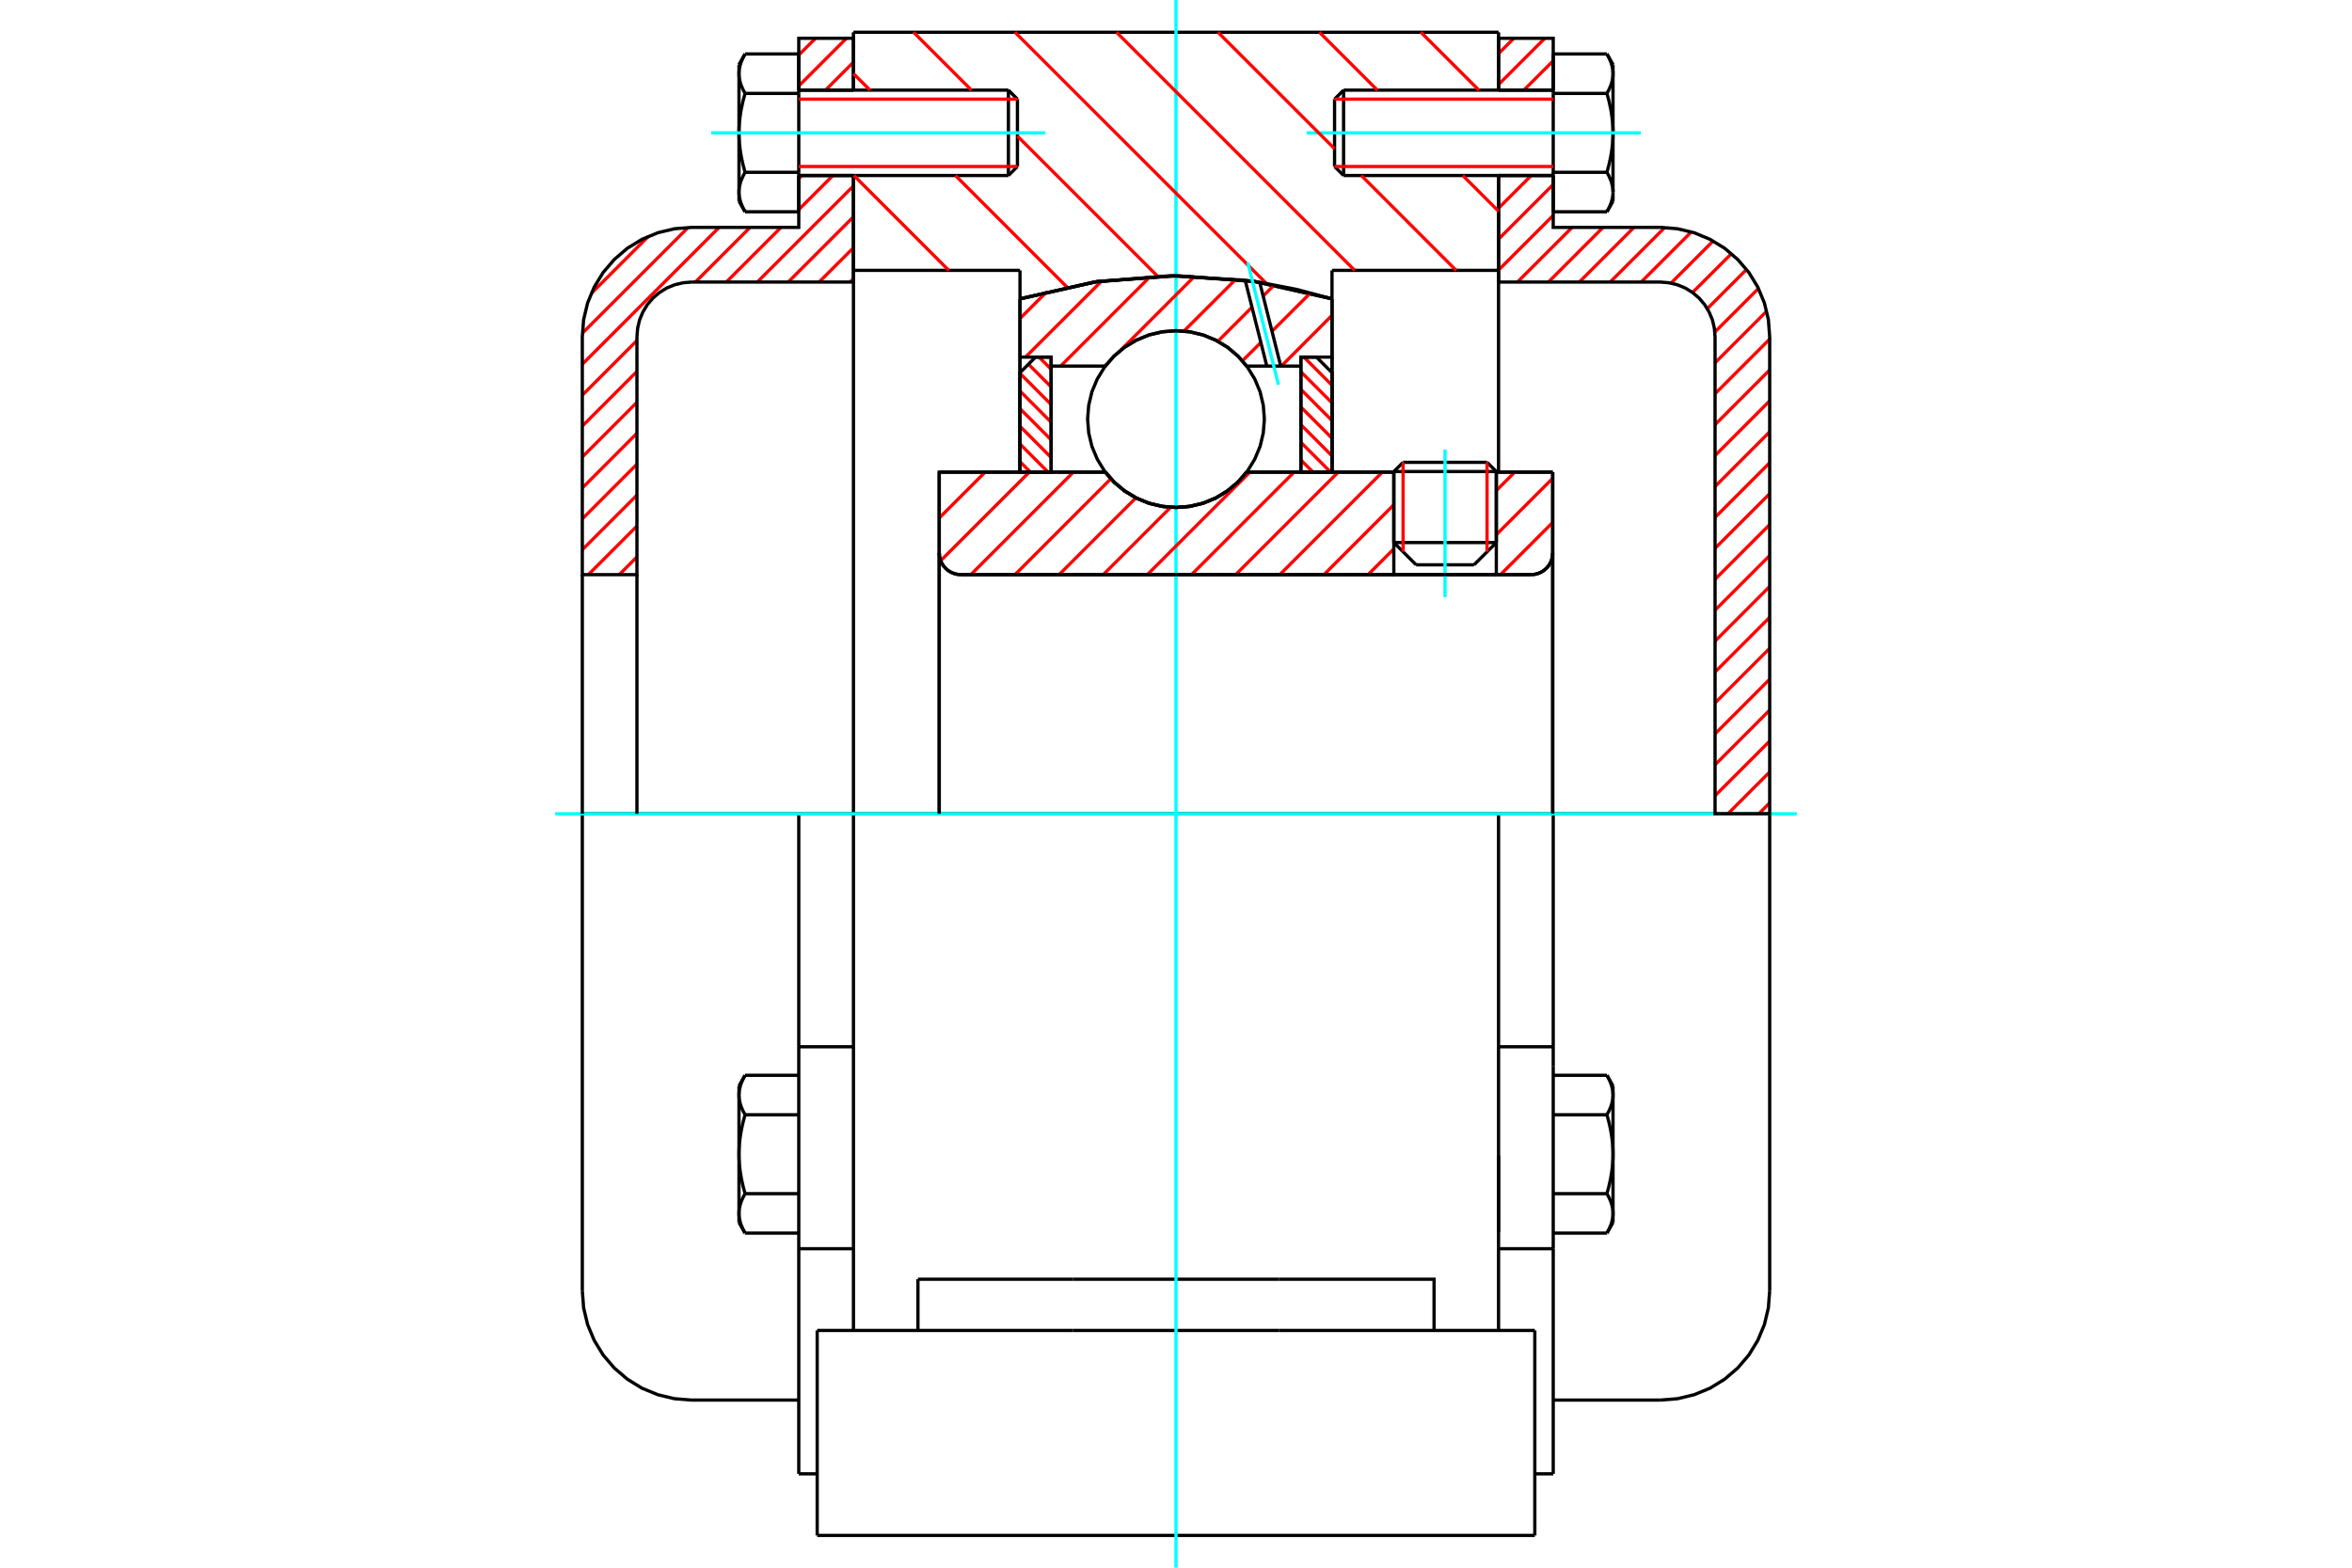 <?xml version="1.0" standalone="no"?>
<!DOCTYPE svg PUBLIC "-//W3C//DTD SVG 1.1//EN"
	"http://www.w3.org/Graphics/SVG/1.1/DTD/svg11.dtd">
<svg xmlns="http://www.w3.org/2000/svg" height="100%" width="100%" viewBox="0 0 36000 24000">
	<rect x="-1800" y="-1200" width="39600" height="26400" style="fill:#FFF"/>
	<g style="fill:none; fill-rule:evenodd" transform="matrix(1 0 0 1 0 0)">
		<g style="fill:none; stroke:#000; stroke-width:50; shape-rendering:geometricPrecision">
			<line x1="22903" y1="7219" x2="21334" y2="7219"/>
			<line x1="21476" y1="7078" x2="22761" y2="7078"/>
			<line x1="21334" y1="8306" x2="22903" y2="8306"/>
			<line x1="22562" y1="8647" x2="21675" y2="8647"/>
			<polyline points="23436,8797 23488,8793 23538,8781 23586,8761 23630,8734 23669,8700 23703,8661 23730,8617 23750,8569 23762,8519 23766,8467"/>
			<line x1="23766" y1="7228" x2="23766" y2="8467"/>
			<line x1="22903" y1="7228" x2="23766" y2="7228"/>
			<line x1="19082" y1="7228" x2="21334" y2="7228"/>
			<polyline points="16918,7228 17056,7385 17216,7518 17395,7626 17588,7705 17792,7753 18000,7769 18208,7753 18412,7705 18605,7626 18784,7518 18944,7385 19082,7228"/>
			<line x1="14376" y1="7228" x2="16918" y2="7228"/>
			<line x1="14376" y1="8467" x2="14376" y2="7228"/>
			<polyline points="14376,8467 14380,8519 14392,8569 14412,8617 14439,8661 14473,8700 14512,8734 14556,8761 14604,8781 14654,8793 14705,8797"/>
			<line x1="23436" y1="8797" x2="14705" y2="8797"/>
			<line x1="23766" y1="8467" x2="23766" y2="12458"/>
			<line x1="14376" y1="8467" x2="14376" y2="12458"/>
			<line x1="21476" y1="7078" x2="21334" y2="7219"/>
			<line x1="22903" y1="7219" x2="22761" y2="7078"/>
			<line x1="22562" y1="8647" x2="22903" y2="8306"/>
			<line x1="21334" y1="8306" x2="21675" y2="8647"/>
			<line x1="21334" y1="7219" x2="21334" y2="8306"/>
			<line x1="22903" y1="8306" x2="22903" y2="7219"/>
			<line x1="22937" y1="12458" x2="13063" y2="12458"/>
			<line x1="22937" y1="4139" x2="20388" y2="4139"/>
			<line x1="22937" y1="2687" x2="22937" y2="4139"/>
			<line x1="22937" y1="494" x2="22937" y2="1380"/>
			<line x1="13063" y1="494" x2="22937" y2="494"/>
			<line x1="13063" y1="1380" x2="13063" y2="494"/>
			<line x1="13063" y1="4139" x2="13063" y2="2687"/>
			<line x1="15612" y1="4139" x2="13063" y2="4139"/>
			<line x1="15612" y1="4575" x2="15612" y2="4139"/>
			<polyline points="20388,4575 19207,4310 18000,4221 16793,4310 15612,4575"/>
			<line x1="20388" y1="4139" x2="20388" y2="4575"/>
			<line x1="15612" y1="7228" x2="15612" y2="4575"/>
			<line x1="13063" y1="12458" x2="13063" y2="4139"/>
			<line x1="20388" y1="4575" x2="20388" y2="7228"/>
			<polyline points="13063,20368 13063,18578 13063,12458"/>
			<line x1="12508" y1="23506" x2="23492" y2="23506"/>
			<line x1="14050" y1="20368" x2="14050" y2="19584"/>
			<line x1="16420" y1="19584" x2="14050" y2="19584"/>
			<line x1="16420" y1="20368" x2="19580" y2="20368"/>
			<line x1="19580" y1="19584" x2="16420" y2="19584"/>
			<polyline points="21950,20368 21950,19584 19580,19584"/>
			<line x1="22937" y1="20368" x2="22937" y2="18578"/>
			<line x1="19580" y1="20368" x2="23492" y2="20368"/>
			<line x1="22937" y1="17691" x2="22937" y2="18863"/>
			<line x1="22937" y1="4139" x2="22937" y2="7228"/>
			<line x1="23492" y1="21153" x2="23492" y2="20368"/>
			<line x1="23492" y1="23506" x2="23492" y2="21153"/>
			<polyline points="12508,23506 12508,21153 12508,20368"/>
			<line x1="22937" y1="18578" x2="22937" y2="12458"/>
			<line x1="12508" y1="20368" x2="16420" y2="20368"/>
			<line x1="12226" y1="16025" x2="13063" y2="16025"/>
			<polyline points="12226,16025 12226,16326 12226,16416 12226,19117 12226,22563"/>
			<polyline points="11311,18576 11311,18584 11311,18592 11312,18601 11312,18609 11313,18617 11314,18625 11315,18634 11316,18642 11317,18650 11318,18658 11320,18667 11322,18675 11324,18683 11326,18692 11328,18700 11330,18708 11333,18717 11335,18725 11338,18734 11341,18742 11344,18751 11347,18760 11351,18768 11354,18777 11358,18786 11362,18795 11366,18804 11370,18813 11374,18822 11379,18831 11384,18840 11389,18849 11394,18859 11399,18868 11404,18878"/>
			<line x1="11311" y1="18716" x2="11311" y2="18576"/>
			<polyline points="11311,17670 11311,17686 11311,17703 11312,17720 11312,17736 11313,17753 11314,17769 11315,17786 11316,17802 11317,17819 11318,17835 11320,17852 11322,17868 11324,17885 11326,17902 11328,17919 11330,17935 11333,17952 11335,17969 11338,17986 11341,18003 11344,18020 11347,18038 11351,18055 11354,18073 11358,18090 11362,18108 11366,18126 11370,18144 11374,18162 11379,18180 11384,18198 11389,18217 11394,18236 11399,18255 11404,18274"/>
			<line x1="11311" y1="18576" x2="11311" y2="17670"/>
			<polyline points="11404,18274 11399,18283 11394,18293 11389,18302 11384,18311 11379,18321 11374,18330 11370,18339 11366,18348 11362,18357 11358,18365 11354,18374 11351,18383 11347,18392 11344,18400 11341,18409 11338,18417 11335,18426 11333,18434 11330,18443 11328,18451 11326,18460 11324,18468 11322,18476 11320,18485 11318,18493 11317,18501 11316,18509 11315,18518 11314,18526 11313,18534 11312,18543 11312,18551 11311,18559 11311,18567 11311,18576"/>
			<polyline points="11311,16764 11311,16772 11311,16780 11312,16789 11312,16797 11313,16805 11314,16814 11315,16822 11316,16830 11317,16838 11318,16847 11320,16855 11322,16863 11324,16872 11326,16880 11328,16888 11330,16897 11333,16905 11335,16914 11338,16922 11341,16931 11344,16939 11347,16948 11351,16957 11354,16965 11358,16974 11362,16983 11366,16992 11370,17001 11374,17010 11379,17019 11384,17028 11389,17037 11394,17047 11399,17056 11404,17066"/>
			<line x1="11311" y1="17670" x2="11311" y2="16764"/>
			<polyline points="11404,17066 11399,17085 11394,17104 11389,17123 11384,17141 11379,17160 11374,17178 11370,17196 11366,17214 11362,17232 11358,17249 11354,17267 11351,17284 11347,17302 11344,17319 11341,17336 11338,17353 11335,17370 11333,17387 11330,17404 11328,17421 11326,17438 11324,17454 11322,17471 11320,17488 11318,17504 11317,17521 11316,17537 11315,17554 11314,17570 11313,17587 11312,17603 11312,17620 11311,17637 11311,17653 11311,17670"/>
			<line x1="11311" y1="16764" x2="11311" y2="16624"/>
			<polyline points="11404,16462 11399,16471 11394,16481 11389,16490 11384,16500 11379,16509 11374,16518 11370,16527 11366,16536 11362,16545 11358,16554 11354,16562 11351,16571 11347,16580 11344,16589 11341,16597 11338,16606 11335,16614 11333,16623 11330,16631 11328,16639 11326,16648 11324,16656 11322,16665 11320,16673 11318,16681 11317,16689 11316,16698 11315,16706 11314,16714 11313,16722 11312,16731 11312,16739 11311,16747 11311,16756 11311,16764"/>
			<line x1="12226" y1="17066" x2="11404" y2="17066"/>
			<line x1="12226" y1="16462" x2="11404" y2="16462"/>
			<line x1="12226" y1="18274" x2="11404" y2="18274"/>
			<line x1="12226" y1="18878" x2="11404" y2="18878"/>
			<line x1="10586" y1="12458" x2="8913" y2="12458"/>
			<line x1="12226" y1="12458" x2="10586" y2="12458"/>
			<line x1="13063" y1="12458" x2="12226" y2="12458"/>
			<line x1="8913" y1="12458" x2="8913" y2="19760"/>
			<line x1="12226" y1="12458" x2="12226" y2="16025"/>
			<line x1="15573" y1="2549" x2="15573" y2="1518"/>
			<line x1="15435" y1="2687" x2="15435" y2="1380"/>
			<polyline points="11404,2638 11399,2647 11394,2657 11389,2666 11384,2675 11379,2684 11374,2694 11370,2703 11366,2712 11362,2721 11358,2729 11354,2738 11351,2747 11347,2756 11344,2764 11341,2773 11338,2781 11335,2790 11333,2798 11330,2807 11328,2815 11326,2824 11324,2832 11322,2840 11320,2849 11318,2857 11317,2865 11316,2873 11315,2882 11314,2890 11313,2898 11312,2906 11312,2915 11311,2923 11311,2931 11311,2940"/>
			<polyline points="11311,2034 11311,2050 11311,2067 11312,2083 11312,2100 11313,2116 11314,2133 11315,2150 11316,2166 11317,2183 11318,2199 11320,2216 11322,2232 11324,2249 11326,2266 11328,2282 11330,2299 11333,2316 11335,2333 11338,2350 11341,2367 11344,2384 11347,2402 11351,2419 11354,2436 11358,2454 11362,2472 11366,2490 11370,2508 11374,2526 11379,2544 11384,2562 11389,2581 11394,2600 11399,2619 11404,2638"/>
			<line x1="11311" y1="2940" x2="11311" y2="2034"/>
			<polyline points="11311,1128 11311,1136 11311,1144 11312,1153 11312,1161 11313,1169 11314,1177 11315,1186 11316,1194 11317,1202 11318,1211 11320,1219 11322,1227 11324,1235 11326,1244 11328,1252 11330,1261 11333,1269 11335,1277 11338,1286 11341,1295 11344,1303 11347,1312 11351,1320 11354,1329 11358,1338 11362,1347 11366,1356 11370,1365 11374,1374 11379,1383 11384,1392 11389,1401 11394,1411 11399,1420 11404,1430"/>
			<line x1="11311" y1="2034" x2="11311" y2="1128"/>
			<polyline points="11404,1430 11399,1449 11394,1468 11389,1487 11384,1505 11379,1523 11374,1542 11370,1560 11366,1578 11362,1596 11358,1613 11354,1631 11351,1648 11347,1666 11344,1683 11341,1700 11338,1717 11335,1734 11333,1751 11330,1768 11328,1785 11326,1802 11324,1818 11322,1835 11320,1852 11318,1868 11317,1885 11316,1901 11315,1918 11314,1934 11313,1951 11312,1967 11312,1984 11311,2000 11311,2017 11311,2034"/>
			<line x1="11311" y1="1128" x2="11311" y2="988"/>
			<polyline points="11404,826 11399,835 11394,845 11389,854 11384,863 11379,873 11374,882 11370,891 11366,900 11362,909 11358,918 11354,926 11351,935 11347,944 11344,952 11341,961 11338,970 11335,978 11333,987 11330,995 11328,1003 11326,1012 11324,1020 11322,1028 11320,1037 11318,1045 11317,1053 11316,1062 11315,1070 11314,1078 11313,1086 11312,1095 11312,1103 11311,1111 11311,1119 11311,1128"/>
			<polyline points="11311,2940 11311,2948 11311,2956 11312,2964 11312,2973 11313,2981 11314,2989 11315,2997 11316,3006 11317,3014 11318,3022 11320,3031 11322,3039 11324,3047 11326,3056 11328,3064 11330,3072 11333,3081 11335,3089 11338,3098 11341,3106 11344,3115 11347,3124 11351,3132 11354,3141 11358,3150 11362,3159 11366,3168 11370,3176 11374,3186 11379,3195 11384,3204 11389,3213 11394,3223 11399,3232 11404,3242"/>
			<line x1="11311" y1="3080" x2="11311" y2="2940"/>
			<line x1="12226" y1="826" x2="11404" y2="826"/>
			<line x1="12226" y1="1430" x2="11404" y2="1430"/>
			<line x1="12226" y1="1430" x2="12226" y2="826"/>
			<line x1="12226" y1="2638" x2="11404" y2="2638"/>
			<line x1="12226" y1="2638" x2="12226" y2="1430"/>
			<line x1="12226" y1="3242" x2="11404" y2="3242"/>
			<line x1="12226" y1="3242" x2="12226" y2="2638"/>
			<line x1="12226" y1="19117" x2="13063" y2="19117"/>
			<line x1="12226" y1="22563" x2="12508" y2="22563"/>
			<line x1="11311" y1="18716" x2="11404" y2="18878"/>
			<line x1="11404" y1="16462" x2="11311" y2="16624"/>
			<polyline points="8913,19760 8933,20022 8994,20278 9095,20520 9232,20744 9403,20944 9602,21114 9826,21252 10069,21352 10324,21413 10586,21434 12226,21434"/>
			<line x1="15435" y1="2687" x2="15573" y2="2549"/>
			<line x1="15573" y1="1518" x2="15435" y2="1380"/>
			<line x1="12226" y1="2687" x2="15435" y2="2687"/>
			<line x1="15435" y1="1380" x2="12226" y2="1380"/>
			<line x1="11404" y1="826" x2="11311" y2="988"/>
			<line x1="11311" y1="3080" x2="11404" y2="3242"/>
			<line x1="22937" y1="16025" x2="23774" y2="16025"/>
			<line x1="23774" y1="16326" x2="23774" y2="16025"/>
			<line x1="23774" y1="16416" x2="23774" y2="16326"/>
			<line x1="23774" y1="19117" x2="23774" y2="16416"/>
			<polyline points="23774,16025 23774,12458 22937,12458"/>
			<line x1="23774" y1="22563" x2="23774" y2="19117"/>
			<polyline points="24689,16764 24689,16756 24689,16747 24688,16739 24688,16731 24687,16722 24686,16714 24685,16706 24684,16698 24683,16689 24682,16681 24680,16673 24678,16665 24676,16656 24674,16648 24672,16639 24670,16631 24667,16623 24665,16614 24662,16606 24659,16597 24656,16589 24653,16580 24649,16571 24646,16562 24642,16554 24638,16545 24634,16536 24630,16527 24626,16518 24621,16509 24616,16500 24611,16490 24606,16481 24601,16471 24596,16462"/>
			<line x1="24689" y1="16624" x2="24689" y2="16764"/>
			<polyline points="24689,17670 24689,17653 24689,17637 24688,17620 24688,17603 24687,17587 24686,17570 24685,17554 24684,17537 24683,17521 24682,17504 24680,17488 24678,17471 24676,17454 24674,17438 24672,17421 24670,17404 24667,17387 24665,17370 24662,17353 24659,17336 24656,17319 24653,17302 24649,17284 24646,17267 24642,17249 24638,17232 24634,17214 24630,17196 24626,17178 24621,17160 24616,17141 24611,17123 24606,17104 24601,17085 24596,17066"/>
			<line x1="24689" y1="16764" x2="24689" y2="17670"/>
			<polyline points="24596,17066 24601,17056 24606,17047 24611,17037 24616,17028 24621,17019 24626,17010 24630,17001 24634,16992 24638,16983 24642,16974 24646,16965 24649,16957 24653,16948 24656,16939 24659,16931 24662,16922 24665,16914 24667,16905 24670,16897 24672,16888 24674,16880 24676,16872 24678,16863 24680,16855 24682,16847 24683,16838 24684,16830 24685,16822 24686,16814 24687,16805 24688,16797 24688,16789 24689,16780 24689,16772 24689,16764"/>
			<polyline points="24689,18576 24689,18567 24689,18559 24688,18551 24688,18543 24687,18534 24686,18526 24685,18518 24684,18509 24683,18501 24682,18493 24680,18485 24678,18476 24676,18468 24674,18460 24672,18451 24670,18443 24667,18434 24665,18426 24662,18417 24659,18409 24656,18400 24653,18392 24649,18383 24646,18374 24642,18365 24638,18357 24634,18348 24630,18339 24626,18330 24621,18321 24616,18311 24611,18302 24606,18293 24601,18283 24596,18274"/>
			<line x1="24689" y1="17670" x2="24689" y2="18576"/>
			<polyline points="24596,18274 24601,18255 24606,18236 24611,18217 24616,18198 24621,18180 24626,18162 24630,18144 24634,18126 24638,18108 24642,18090 24646,18073 24649,18055 24653,18038 24656,18020 24659,18003 24662,17986 24665,17969 24667,17952 24670,17935 24672,17919 24674,17902 24676,17885 24678,17868 24680,17852 24682,17835 24683,17819 24684,17802 24685,17786 24686,17769 24687,17753 24688,17736 24688,17720 24689,17703 24689,17686 24689,17670"/>
			<line x1="24689" y1="18576" x2="24689" y2="18716"/>
			<polyline points="24596,18878 24601,18868 24606,18859 24611,18849 24616,18840 24621,18831 24626,18822 24630,18813 24634,18804 24638,18795 24642,18786 24646,18777 24649,18768 24653,18760 24656,18751 24659,18742 24662,18734 24665,18725 24667,18717 24670,18708 24672,18700 24674,18692 24676,18683 24678,18675 24680,18667 24682,18658 24683,18650 24684,18642 24685,18634 24686,18625 24687,18617 24688,18609 24688,18601 24689,18592 24689,18584 24689,18576"/>
			<line x1="23774" y1="18878" x2="24596" y2="18878"/>
			<line x1="23774" y1="18274" x2="24596" y2="18274"/>
			<line x1="23774" y1="17066" x2="24596" y2="17066"/>
			<line x1="23774" y1="16462" x2="24596" y2="16462"/>
			<polyline points="27087,12458 25414,12458 23774,12458"/>
			<line x1="27087" y1="19760" x2="27087" y2="12458"/>
			<line x1="20427" y1="1518" x2="20427" y2="2549"/>
			<line x1="20565" y1="1380" x2="20565" y2="2687"/>
			<polyline points="24689,1128 24689,1119 24689,1111 24688,1103 24688,1095 24687,1086 24686,1078 24685,1070 24684,1062 24683,1053 24682,1045 24680,1037 24678,1028 24676,1020 24674,1012 24672,1003 24670,995 24667,987 24665,978 24662,970 24659,961 24656,952 24653,944 24649,935 24646,926 24642,918 24638,909 24634,900 24630,891 24626,882 24621,873 24616,863 24611,854 24606,845 24601,835 24596,826"/>
			<line x1="24689" y1="988" x2="24689" y2="1128"/>
			<polyline points="24596,3242 24601,3232 24606,3223 24611,3213 24616,3204 24621,3195 24626,3186 24630,3176 24634,3168 24638,3159 24642,3150 24646,3141 24649,3132 24653,3124 24656,3115 24659,3106 24662,3098 24665,3089 24667,3081 24670,3072 24672,3064 24674,3056 24676,3047 24678,3039 24680,3031 24682,3022 24683,3014 24684,3006 24685,2997 24686,2989 24687,2981 24688,2973 24688,2964 24689,2956 24689,2948 24689,2940 24689,3080"/>
			<polyline points="24689,2034 24689,2017 24689,2000 24688,1984 24688,1967 24687,1951 24686,1934 24685,1918 24684,1901 24683,1885 24682,1868 24680,1852 24678,1835 24676,1818 24674,1802 24672,1785 24670,1768 24667,1751 24665,1734 24662,1717 24659,1700 24656,1683 24653,1666 24649,1648 24646,1631 24642,1613 24638,1596 24634,1578 24630,1560 24626,1542 24621,1523 24616,1505 24611,1487 24606,1468 24601,1449 24596,1430"/>
			<line x1="24689" y1="1128" x2="24689" y2="2034"/>
			<polyline points="24596,1430 24601,1420 24606,1411 24611,1401 24616,1392 24621,1383 24626,1374 24630,1365 24634,1356 24638,1347 24642,1338 24646,1329 24649,1320 24653,1312 24656,1303 24659,1295 24662,1286 24665,1277 24667,1269 24670,1261 24672,1252 24674,1244 24676,1235 24678,1227 24680,1219 24682,1211 24683,1202 24684,1194 24685,1186 24686,1177 24687,1169 24688,1161 24688,1153 24689,1144 24689,1136 24689,1128"/>
			<polyline points="24689,2940 24689,2931 24689,2923 24688,2915 24688,2906 24687,2898 24686,2890 24685,2882 24684,2873 24683,2865 24682,2857 24680,2849 24678,2840 24676,2832 24674,2824 24672,2815 24670,2807 24667,2798 24665,2790 24662,2781 24659,2773 24656,2764 24653,2756 24649,2747 24646,2738 24642,2729 24638,2721 24634,2712 24630,2703 24626,2694 24621,2684 24616,2675 24611,2666 24606,2657 24601,2647 24596,2638"/>
			<line x1="24689" y1="2034" x2="24689" y2="2940"/>
			<polyline points="24596,2638 24601,2619 24606,2600 24611,2581 24616,2562 24621,2544 24626,2526 24630,2508 24634,2490 24638,2472 24642,2454 24646,2436 24649,2419 24653,2402 24656,2384 24659,2367 24662,2350 24665,2333 24667,2316 24670,2299 24672,2282 24674,2266 24676,2249 24678,2232 24680,2216 24682,2199 24683,2183 24684,2166 24685,2150 24686,2133 24687,2116 24688,2100 24688,2083 24689,2067 24689,2050 24689,2034"/>
			<line x1="23774" y1="1430" x2="24596" y2="1430"/>
			<polyline points="23774,1430 23774,2638 24596,2638"/>
			<line x1="23774" y1="826" x2="24596" y2="826"/>
			<line x1="23774" y1="826" x2="23774" y2="1430"/>
			<line x1="23774" y1="3242" x2="24596" y2="3242"/>
			<line x1="23774" y1="2638" x2="23774" y2="3242"/>
			<line x1="22937" y1="19117" x2="23774" y2="19117"/>
			<line x1="23492" y1="22563" x2="23774" y2="22563"/>
			<line x1="24689" y1="16624" x2="24596" y2="16462"/>
			<line x1="24596" y1="18878" x2="24689" y2="18716"/>
			<polyline points="25414,21434 25676,21413 25931,21352 26174,21252 26398,21114 26597,20944 26768,20744 26905,20520 27006,20278 27067,20022 27087,19760"/>
			<line x1="23774" y1="21434" x2="25414" y2="21434"/>
			<line x1="20565" y1="1380" x2="20427" y2="1518"/>
			<line x1="20427" y1="2549" x2="20565" y2="2687"/>
			<line x1="23774" y1="1380" x2="20565" y2="1380"/>
			<line x1="20565" y1="2687" x2="23774" y2="2687"/>
			<line x1="24689" y1="988" x2="24596" y2="826"/>
			<line x1="24596" y1="3242" x2="24689" y2="3080"/>
		</g>
		<g style="fill:none; stroke:#0FF; stroke-width:50; shape-rendering:geometricPrecision">
			<line x1="22118" y1="9142" x2="22118" y2="6882"/>
			<line x1="18000" y1="24000" x2="18000" y2="0"/>
			<line x1="8498" y1="12458" x2="27502" y2="12458"/>
			<line x1="10885" y1="2034" x2="16000" y2="2034"/>
			<line x1="20000" y1="2034" x2="25115" y2="2034"/>
		</g>
		<g style="fill:none; stroke:#F00; stroke-width:50; shape-rendering:geometricPrecision">
			<line x1="27087" y1="12291" x2="26921" y2="12458"/>
			<line x1="27087" y1="11818" x2="26448" y2="12458"/>
			<line x1="27087" y1="11345" x2="26251" y2="12181"/>
			<line x1="27087" y1="10871" x2="26251" y2="11708"/>
			<line x1="27087" y1="10398" x2="26251" y2="11235"/>
			<line x1="27087" y1="9925" x2="26251" y2="10761"/>
			<line x1="27087" y1="9451" x2="26251" y2="10288"/>
			<line x1="27087" y1="8978" x2="26251" y2="9815"/>
			<line x1="27087" y1="8504" x2="26251" y2="9341"/>
			<line x1="27087" y1="8031" x2="26251" y2="8868"/>
			<line x1="27087" y1="7558" x2="26251" y2="8394"/>
			<line x1="27087" y1="7084" x2="26251" y2="7921"/>
			<line x1="27087" y1="6611" x2="26251" y2="7448"/>
			<line x1="27087" y1="6137" x2="26251" y2="6974"/>
			<line x1="27087" y1="5664" x2="26251" y2="6501"/>
			<line x1="27087" y1="5191" x2="26251" y2="6028"/>
			<line x1="27041" y1="4764" x2="26251" y2="5554"/>
			<line x1="26915" y1="4416" x2="26247" y2="5084"/>
			<line x1="26732" y1="4126" x2="26132" y2="4726"/>
			<line x1="26501" y1="3884" x2="25906" y2="4478"/>
			<line x1="26222" y1="3689" x2="25577" y2="4334"/>
			<line x1="25887" y1="3551" x2="25120" y2="4318"/>
			<line x1="25481" y1="3483" x2="24646" y2="4318"/>
			<line x1="25010" y1="3481" x2="24173" y2="4318"/>
			<line x1="24536" y1="3481" x2="23700" y2="4318"/>
			<line x1="24063" y1="3481" x2="23226" y2="4318"/>
			<line x1="23774" y1="3297" x2="22937" y2="4134"/>
			<line x1="23774" y1="2824" x2="22937" y2="3661"/>
			<line x1="23437" y1="2687" x2="22937" y2="3187"/>
			<line x1="22963" y1="2687" x2="22937" y2="2714"/>
			<line x1="23774" y1="930" x2="23324" y2="1380"/>
			<line x1="23645" y1="586" x2="22937" y2="1294"/>
			<line x1="23171" y1="586" x2="22937" y2="820"/>
		</g>
		<g style="fill:none; stroke:#000; stroke-width:50; shape-rendering:geometricPrecision">
			<line x1="22937" y1="4318" x2="22937" y2="2687"/>
			<line x1="22937" y1="1380" x2="23774" y2="1380"/>
			<line x1="23774" y1="2687" x2="22937" y2="2687"/>
			<polyline points="22937,1380 22937,586 23774,586 23774,1380"/>
			<polyline points="23774,2687 23774,3481 25414,3481"/>
			<polyline points="27087,5155 27067,4893 27006,4638 26905,4395 26768,4171 26597,3972 26398,3801 26174,3664 25931,3563 25676,3502 25414,3481"/>
			<polyline points="27087,5155 27087,12458 26251,12458 26251,5155 26240,5024 26210,4896 26159,4775 26091,4663 26006,4563 25906,4478 25794,4409 25672,4359 25545,4329 25414,4318 22937,4318"/>
		</g>
		<g style="fill:none; stroke:#F00; stroke-width:50; shape-rendering:geometricPrecision">
			<line x1="9749" y1="8526" x2="9479" y2="8797"/>
			<line x1="9749" y1="8053" x2="9006" y2="8797"/>
			<line x1="13063" y1="4266" x2="13011" y2="4318"/>
			<line x1="9749" y1="7580" x2="8913" y2="8416"/>
			<line x1="13063" y1="3793" x2="12537" y2="4318"/>
			<line x1="9749" y1="7106" x2="8913" y2="7943"/>
			<line x1="13063" y1="3319" x2="12064" y2="4318"/>
			<line x1="9749" y1="6633" x2="8913" y2="7470"/>
			<line x1="13063" y1="2846" x2="11591" y2="4318"/>
			<line x1="9749" y1="6159" x2="8913" y2="6996"/>
			<line x1="12748" y1="2687" x2="12226" y2="3209"/>
			<line x1="11954" y1="3481" x2="11117" y2="4318"/>
			<line x1="9749" y1="5686" x2="8913" y2="6523"/>
			<line x1="12275" y1="2687" x2="12226" y2="2736"/>
			<line x1="11481" y1="3481" x2="10644" y2="4318"/>
			<line x1="9749" y1="5213" x2="8913" y2="6050"/>
			<line x1="11007" y1="3481" x2="8913" y2="5576"/>
			<line x1="13063" y1="952" x2="12635" y2="1380"/>
			<line x1="10532" y1="3483" x2="8914" y2="5101"/>
			<line x1="12956" y1="586" x2="12226" y2="1316"/>
			<line x1="9922" y1="3620" x2="9051" y2="4491"/>
			<line x1="12483" y1="586" x2="12226" y2="842"/>
		</g>
		<g style="fill:none; stroke:#000; stroke-width:50; shape-rendering:geometricPrecision">
			<line x1="13063" y1="4318" x2="13063" y2="2687"/>
			<line x1="13063" y1="1380" x2="12226" y2="1380"/>
			<line x1="12226" y1="2687" x2="13063" y2="2687"/>
			<polyline points="13063,1380 13063,586 12226,586 12226,1380"/>
			<polyline points="12226,2687 12226,3481 10586,3481 10324,3502 10069,3563 9826,3664 9602,3801 9403,3972 9232,4171 9095,4395 8994,4638 8933,4893 8913,5155 8913,8797 9749,8797 9749,5155"/>
			<polyline points="10586,4318 10455,4329 10328,4359 10206,4409 10094,4478 9994,4563 9909,4663 9841,4775 9790,4896 9760,5024 9749,5155"/>
			<line x1="10586" y1="4318" x2="13063" y2="4318"/>
			<line x1="8913" y1="12458" x2="8913" y2="8797"/>
			<line x1="9749" y1="8797" x2="9749" y2="12458"/>
		</g>
		<g style="fill:none; stroke:#F00; stroke-width:50; shape-rendering:geometricPrecision">
			<line x1="21749" y1="494" x2="22636" y2="1380"/>
			<line x1="20196" y1="494" x2="21082" y2="1380"/>
			<line x1="22390" y1="2687" x2="22937" y2="3234"/>
			<line x1="18643" y1="494" x2="20427" y2="2277"/>
			<line x1="20837" y1="2687" x2="22288" y2="4139"/>
			<line x1="17090" y1="494" x2="20735" y2="4139"/>
			<line x1="15536" y1="494" x2="19381" y2="4338"/>
			<line x1="13983" y1="494" x2="14869" y2="1380"/>
			<line x1="15573" y1="2084" x2="17718" y2="4229"/>
			<line x1="13063" y1="1127" x2="13316" y2="1380"/>
			<line x1="14624" y1="2687" x2="16330" y2="4394"/>
			<line x1="13070" y1="2687" x2="14522" y2="4139"/>
		</g>
		<g style="fill:none; stroke:#000; stroke-width:50; shape-rendering:geometricPrecision">
			<polyline points="20388,4575 19207,4310 18000,4221 16793,4310 15612,4575"/>
		</g>
		<g style="fill:none; stroke:#F00; stroke-width:50; shape-rendering:geometricPrecision">
			<line x1="22761" y1="7078" x2="22761" y2="8447"/>
			<line x1="21476" y1="8447" x2="21476" y2="7078"/>
			<line x1="15612" y1="7067" x2="15772" y2="7228"/>
			<line x1="15612" y1="6797" x2="16042" y2="7228"/>
			<line x1="15612" y1="6526" x2="16089" y2="7004"/>
			<line x1="15612" y1="6256" x2="16089" y2="6734"/>
			<line x1="15612" y1="5986" x2="16089" y2="6464"/>
			<line x1="15612" y1="5716" x2="16089" y2="6193"/>
			<line x1="15742" y1="5576" x2="16089" y2="5923"/>
			<line x1="15903" y1="5467" x2="16089" y2="5653"/>
		</g>
		<g style="fill:none; stroke:#000; stroke-width:50; shape-rendering:geometricPrecision">
			<polyline points="16089,7228 16089,5467 15850,5467 15612,5706 15612,7228 16089,7228"/>
		</g>
		<g style="fill:none; stroke:#F00; stroke-width:50; shape-rendering:geometricPrecision">
			<line x1="19958" y1="5467" x2="20388" y2="5898"/>
			<line x1="19911" y1="5691" x2="20388" y2="6168"/>
			<line x1="19911" y1="5961" x2="20388" y2="6439"/>
			<line x1="19911" y1="6231" x2="20388" y2="6709"/>
			<line x1="19911" y1="6501" x2="20388" y2="6979"/>
			<line x1="19911" y1="6772" x2="20367" y2="7228"/>
			<line x1="19911" y1="7042" x2="20097" y2="7228"/>
		</g>
		<g style="fill:none; stroke:#000; stroke-width:50; shape-rendering:geometricPrecision">
			<polyline points="19911,7228 19911,5467 20150,5467 20388,5706 20388,7228 19911,7228"/>
			<polyline points="19353,6416 19336,6204 19287,5998 19205,5802 19094,5621 18957,5459 18795,5321 18614,5211 18418,5129 18212,5080 18000,5063 17788,5080 17582,5129 17386,5211 17205,5321 17043,5459 16906,5621 16795,5802 16713,5998 16664,6204 16647,6416 16664,6628 16713,6834 16795,7030 16906,7211 17043,7373 17205,7510 17386,7621 17582,7703 17788,7752 18000,7769 18212,7752 18418,7703 18614,7621 18795,7510 18957,7373 19094,7211 19205,7030 19287,6834 19336,6628 19353,6416"/>
		</g>
		<g style="fill:none; stroke:#F00; stroke-width:50; shape-rendering:geometricPrecision">
			<line x1="20388" y1="4828" x2="19613" y2="5604"/>
			<line x1="20056" y1="4486" x2="19469" y2="5072"/>
			<line x1="19299" y1="5243" x2="19017" y2="5524"/>
			<line x1="19503" y1="4363" x2="19334" y2="4532"/>
			<line x1="19163" y1="4703" x2="18641" y2="5225"/>
			<line x1="18915" y1="4276" x2="18121" y2="5069"/>
			<line x1="18284" y1="4230" x2="17151" y2="5363"/>
			<line x1="16943" y1="5571" x2="16910" y2="5604"/>
			<line x1="17606" y1="4233" x2="16235" y2="5604"/>
			<line x1="16860" y1="4304" x2="15696" y2="5467"/>
			<line x1="16025" y1="4463" x2="15612" y2="4876"/>
		</g>
		<g style="fill:none; stroke:#000; stroke-width:50; shape-rendering:geometricPrecision">
			<polyline points="15612,7228 15612,5467 15612,4575"/>
			<polyline points="19059,4290 17900,4222 16743,4318 15612,4575"/>
			<polyline points="19281,4322 19170,4305 19059,4290"/>
			<polyline points="20388,4575 19839,4429 19281,4322"/>
			<polyline points="20388,4575 20388,5467 19911,5467 19911,5604 19911,7228"/>
			<polyline points="19911,5604 19603,5604 19390,5604 19082,5604 18944,5447 18784,5313 18605,5206 18412,5127 18208,5079 18000,5063 17792,5079 17588,5127 17395,5206 17216,5313 17056,5447 16918,5604 16089,5604 16089,7228"/>
			<polyline points="16089,5604 16089,5467 15612,5467"/>
			<line x1="20388" y1="5467" x2="20388" y2="7228"/>
		</g>
		<g style="fill:none; stroke:#0FF; stroke-width:50; shape-rendering:geometricPrecision">
			<line x1="19568" y1="5890" x2="19098" y2="4019"/>
		</g>
		<g style="fill:none; stroke:#000; stroke-width:50; shape-rendering:geometricPrecision">
			<line x1="19390" y1="5604" x2="19059" y2="4290"/>
			<line x1="19603" y1="5604" x2="19281" y2="4322"/>
		</g>
		<g style="fill:none; stroke:#F00; stroke-width:50; shape-rendering:geometricPrecision">
			<line x1="23766" y1="7998" x2="22967" y2="8797"/>
			<line x1="23766" y1="7322" x2="22903" y2="8185"/>
			<line x1="23185" y1="7228" x2="22903" y2="7510"/>
			<line x1="21334" y1="8403" x2="20940" y2="8797"/>
			<line x1="21334" y1="7727" x2="20265" y2="8797"/>
			<line x1="21158" y1="7228" x2="19589" y2="8797"/>
			<line x1="20483" y1="7228" x2="18914" y2="8797"/>
			<line x1="19807" y1="7228" x2="18238" y2="8797"/>
			<line x1="19131" y1="7228" x2="17562" y2="8797"/>
			<line x1="17918" y1="7766" x2="16887" y2="8797"/>
			<line x1="17387" y1="7621" x2="16211" y2="8797"/>
			<line x1="17003" y1="7329" x2="15536" y2="8797"/>
			<line x1="16429" y1="7228" x2="14860" y2="8797"/>
			<line x1="15754" y1="7228" x2="14398" y2="8584"/>
			<line x1="15078" y1="7228" x2="14376" y2="7930"/>
			<line x1="14402" y1="7228" x2="14376" y2="7254"/>
		</g>
		<g style="fill:none; stroke:#000; stroke-width:50; shape-rendering:geometricPrecision">
			<line x1="23766" y1="12458" x2="23766" y2="7228"/>
			<polyline points="23436,8797 23488,8793 23538,8781 23586,8761 23630,8734 23669,8700 23703,8661 23730,8617 23750,8569 23762,8519 23766,8467"/>
			<polyline points="23436,8797 22903,8797 22903,7228"/>
			<polyline points="22903,8797 21334,8797 21334,7228"/>
			<line x1="21334" y1="8797" x2="14705" y2="8797"/>
			<polyline points="14376,8467 14380,8519 14392,8569 14412,8617 14439,8661 14473,8700 14512,8734 14556,8761 14604,8781 14654,8793 14705,8797"/>
			<polyline points="14376,8467 14376,7228 14854,7228 16918,7228 17056,7385 17216,7518 17395,7626 17588,7705 17792,7753 18000,7769 18208,7753 18412,7705 18605,7626 18784,7518 18944,7385 19082,7228 21334,7228"/>
			<line x1="22903" y1="7228" x2="23766" y2="7228"/>
			<line x1="14376" y1="12458" x2="14376" y2="8467"/>
		</g>
		<g style="fill:none; stroke:#F00; stroke-width:50; shape-rendering:geometricPrecision">
			<line x1="23774" y1="1518" x2="20427" y2="1518"/>
			<line x1="20427" y1="2549" x2="23774" y2="2549"/>
		</g>
		<g style="fill:none; stroke:#F00; stroke-width:50; shape-rendering:geometricPrecision">
			<line x1="12226" y1="1518" x2="15573" y2="1518"/>
			<line x1="15573" y1="2549" x2="12226" y2="2549"/>
		</g>
	</g>
</svg>
